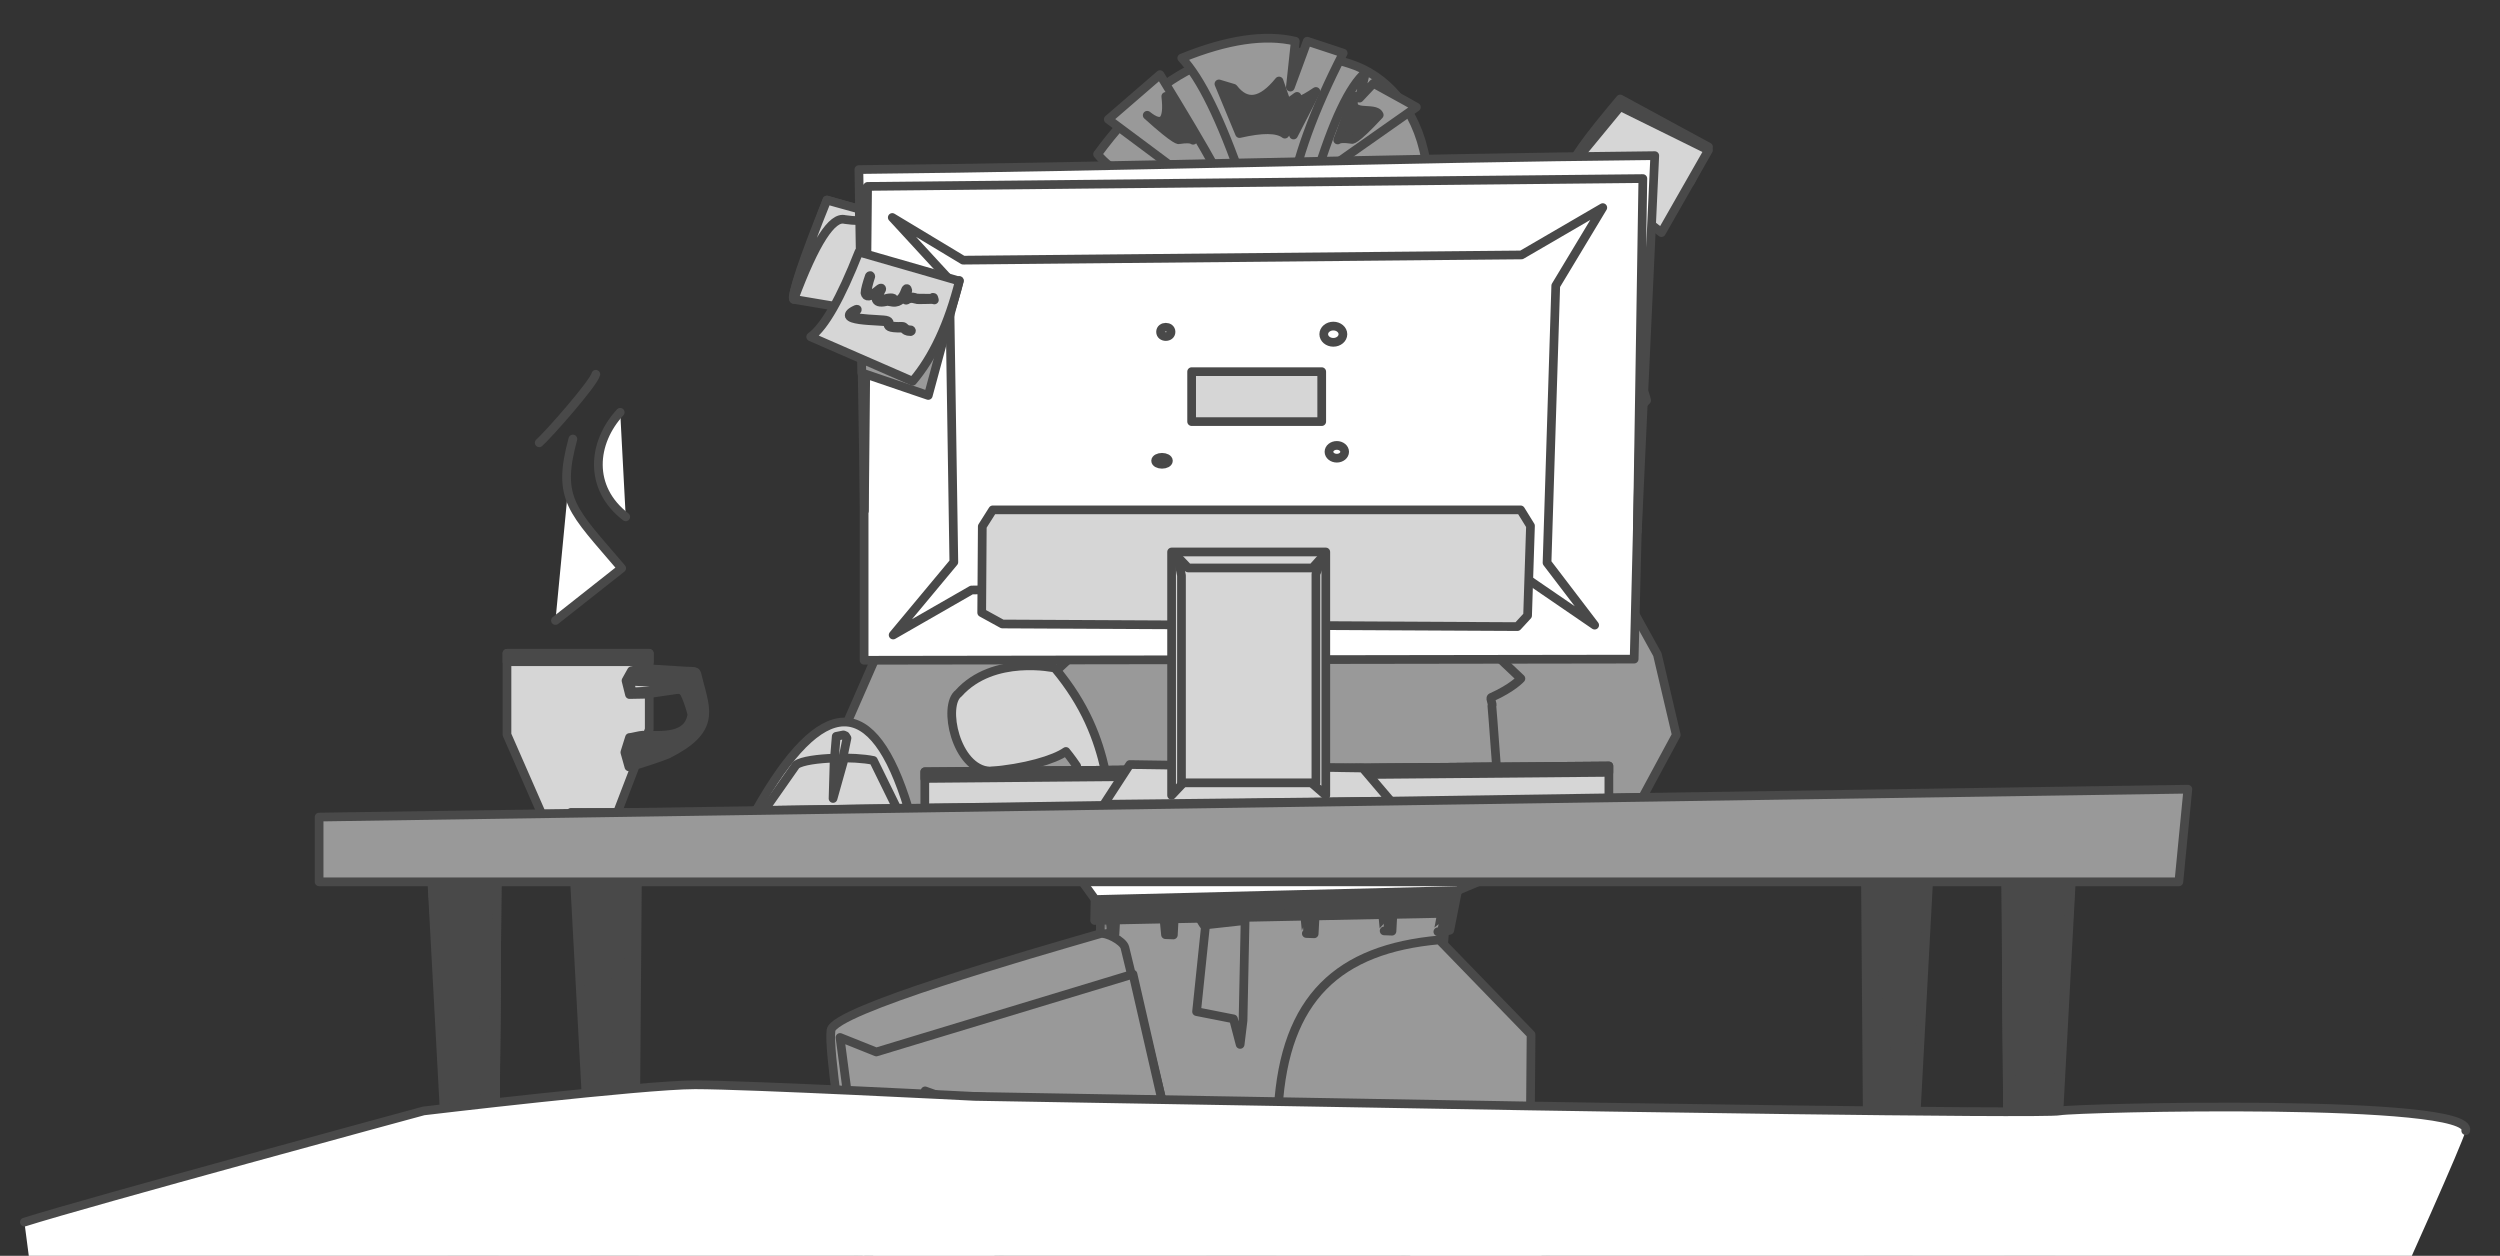 <?xml version="1.0" encoding="utf-8"?>
<!-- Generator: Adobe Illustrator 21.0.0, SVG Export Plug-In . SVG Version: 6.00 Build 0)  -->
<svg version="1.1" id="layer_1" xmlns="http://www.w3.org/2000/svg" xmlns:xlink="http://www.w3.org/1999/xlink" x="0px" y="0px"
	 viewBox="0 0 861 432.5" style="enable-background:new 0 0 861 432.5;" xml:space="preserve">
<rect x="0" y="0" width="861" height="432.5" fill="#333333" stroke="none"/>
<style type="text/css">
	
		.st0{opacity:0.3;clip-path:url(#SVGID_2_);fill:#494949;stroke:#FFFFFF;stroke-width:3;stroke-linecap:round;stroke-linejoin:round;stroke-miterlimit:10;enable-background:new    ;}
	
		.st1{clip-path:url(#SVGID_2_);fill:#D6D6D6;stroke:#494949;stroke-width:3;stroke-linecap:round;stroke-linejoin:round;stroke-miterlimit:10;}
	
		.st2{clip-path:url(#SVGID_2_);fill:#494949;stroke:#494949;stroke-width:3;stroke-linecap:round;stroke-linejoin:round;stroke-miterlimit:10;}
	
		.st3{clip-path:url(#SVGID_2_);fill:#FFFFFF;stroke:#494949;stroke-width:3;stroke-linecap:round;stroke-linejoin:round;stroke-miterlimit:10;}
	.st4{clip-path:url(#SVGID_2_);}
	.st5{fill:#494949;stroke:#494949;stroke-width:3;stroke-linecap:round;stroke-linejoin:round;stroke-miterlimit:10;}
	.st6{fill:#999999;stroke:#494949;stroke-width:3;stroke-linecap:round;stroke-linejoin:round;stroke-miterlimit:10;}
	
		.st7{clip-path:url(#SVGID_2_);fill:#999999;stroke:#494949;stroke-width:3;stroke-linecap:round;stroke-linejoin:round;stroke-miterlimit:10;}
	.st8{fill:#D6D6D6;stroke:#494949;stroke-width:3;stroke-linecap:round;stroke-linejoin:round;stroke-miterlimit:10;}
	.st9{fill:#FFFFFF;stroke:#494949;stroke-width:3;stroke-linecap:round;stroke-linejoin:round;stroke-miterlimit:10;}
	.st10{clip-path:url(#SVGID_2_);fill:#FFFFFF;}
</style>
<g>
	<defs>
		<rect id="SVGID_1_" width="861" height="432.5"/>
	</defs>
	<clipPath id="SVGID_2_">
		<use xlink:href="#SVGID_1_"  style="overflow:visible;"/>
	</clipPath>
	<path id="Shadows" class="st0" d="M410.2,578.7c166.3,0,302-12.4,302-27.5c0-15.2-135.7-27.5-302-27.5s-302,12.4-302,27.5
		C108.1,566.4,243.8,578.7,410.2,578.7z"/>
	<polygon class="st1" points="174.6,225 223.6,225 223.6,251.2 212.4,280.4 186.6,280.4 174.6,253 	"/>
	<rect x="174.6" y="225" class="st1" width="49" height="2.9"/>
	<path class="st2" d="M216.8,239.2l-1.2-4.8l1.9-3.4l3.8-0.8l14.6,0.9c4.4,0.3,3.7-0.6,4.7,3.4c2.7,10.4,5.7,17.1-10.7,25.3
		c-1,0.5-12.1,4.3-13.3,4.3l-1.4-5l1.6-5.1c0.7,0,3.7-0.8,4.5-0.8c6.8,0.1,15.9,1,17-7.2c-0.6-2.3-1.2-4.2-2.1-6.3
		c-1.3-2.9-1.5-2.4-4.5-2l-9.6,1.4L216.8,239.2z"/>
	<polygon class="st1" points="236.5,235.6 216.8,234.6 217.7,238.3 233.9,237.4 236.2,238.3 238.6,241.9 	"/>
	<path class="st3" d="M205.2,128.9c-0.8,3.2-16.5,21-19.5,23.6l0,0 M213.6,142L213.6,142c-9.6,10.4-11.1,26,1.9,36 M191.3,213.7
		l22.8-18c-17-20-22.5-23.6-16.8-44.5"/>
	<g class="st4">
		<rect x="416.9" y="390.8" class="st5" width="21.2" height="70.9"/>
		<path class="st5" d="M422.9,470.9c-1.8,16.7-2,28.3-2,28.3c-9.8,0.7-43.6,6-86,19.2c0,0,1-5.4-4.9-5.2c0,0,1.6-2.5,4.9-7.4
			c0,0,20-3.1,82-35C416.9,470.7,418.9,470.8,422.9,470.9z"/>
		<path class="st5" d="M439.1,471.6c1,16.6,1.1,28.1,1.1,28.1c25.6-0.7,58.3,15,75.8,23.6c0.9-3.3,6.8-12.2,0.7-15.6
			c0,0-41.6-15.3-74.3-36.8C442.4,471,441.3,471.2,439.1,471.6z"/>
		<rect x="414.4" y="445.7" class="st5" width="26.9" height="53.4"/>
		<path class="st5" d="M451.1,527.2c-27.9-19.9-32.7-28.1-32.7-28.1c0.3-14.3,3.6-23,3.6-23c8.6-0.7,12.9-1,12.9-1
			c25.6,36.1,38.4,54.1,38.4,54.1c0.9,3.8,0.7,6.9-0.4,9.5c-2.4,2.2-6.1,0.9-9.9,0C461.1,532.2,456.2,530.8,451.1,527.2z"/>
		<path class="st5" d="M302.7,520.4c1.6,0,32.9-4.7,34.4-0.8l2.4,19.8l-17,3.8l-6.4-2.4l-6.4,8.5l-4.7,2.6l-27.6,6.6l-10.4-1.2
			l-3.1-3.5l2.4-0.7l-2-4.6l3.3-3.4l20.3-8.9l0.8-1.8l3.4-1.5v-1.5L302.7,520.4z"/>
		<path class="st5" d="M428.3,406.2c60.5,0,109.8-6.7,109.8-14.9s-49.3-14.9-109.8-14.9s-109.8,6.7-109.8,14.9
			S367.8,406.2,428.3,406.2z"/>
		<polygon class="st6" points="378.8,334.3 392.5,385 472.5,385.4 496.5,333.4 498.3,311.6 505.5,287.8 379.3,289.7 		"/>
		<path class="st6" d="M387.4,326.3l13.7,56.3l-5.5,2.5l-58.3-0.8l7.7,39.6l-8.8,80.8l3,2l-2.9,14.1l-34.5-0.9l3.5-16l-14-103
			c-0.3-3.9-6.1-39.1-5.1-46.1c1-6.9,68.5-26.2,92.6-33.2C380.8,320.9,386.8,324,387.4,326.3z"/>
		<path class="st5" d="M534.9,518c-2-6.1-7.7-2.5-12-0.6c-5.5,2.4-11.4-0.5-12.3,2.7l-0.3,0.8l0.2,9.8l0.8,1.5l-1.1,1.1v3.9
			c1.6,4.1,3.1,3.4,5.7,5.7l2.6-0.3c1.8,1.8,3.1,2.9,3.1,5.4c2.4,7.1,7.4,14.3,14.3,17.5h0.5c3.7,1.9,12.1,1.1,16,0.1
			c0.4-0.1,0.5-0.1,1-0.1l4.8-3l0.2-3.1H557v-2.6l-5.7-6.7c-0.1-0.4-2.1-6.4-5.4-12.3C541.1,529.1,536.8,528.9,534.9,518z"/>
		<polygon class="st6" points="344.1,431.9 318.6,375.7 332.4,380.6 335.7,377.6 401,382.6 390.2,335.5 301.8,362.3 289.3,357.3 
			308.6,503.7 322.8,503.5 332.2,504 		"/>
		<path class="st6" d="M531.3,409l4.3,89.7l4.8,8.2l-0.4,11.7l-8-3.5l-24.3,9.6l-5.2-13l3.4-7.5l-25.3-83.5l2-35
			c-3.1-0.4-41.2-3.9-42.4-3.9c2.3-38.1,20.8-55,55.5-58.1l31.6,32.6l-0.2,24.6L531.3,409z"/>
		<polygon class="st6" points="416.9,302.3 412.1,348.4 424.8,350.9 427.1,359.7 428.1,351.5 429.1,302.8 		"/>
		<polygon class="st5" points="377.2,307.2 500.2,304.7 500,314.5 377,317 		"/>
		<path class="st5" d="M342.1,384.3c55.4-4.6,102.2-4.1,140.4,1.4C446.4,389.3,399.6,388.8,342.1,384.3z"/>
		<path class="st5" d="M416.9,406.2c0,7.3,0,11,0,11c6.1-2.5,13.1-2.5,21.2,0c0,0,0-3.7,0-11C438.1,406.2,431,406.2,416.9,406.2z"/>
		<path class="st5" d="M427.1,314.8c0.7-0.1,1.2,0.4,1.3,1.1s-0.4,1.2-1.1,1.3l-12.7,1.4l-0.4-0.6c-1.4-2.2-2.2-4.4-2.3-6.7
			c-0.1-0.2-0.2-0.4-0.2-0.6c0-0.3,0.1-0.5,0.2-0.7c0.2-1.7,0.7-3.4,1.6-5.1l0.4-0.7l11.6,0.8c0.7,0,1.2,0.6,1.1,1.3
			c0,0.7-0.6,1.2-1.3,1.1l-10.1-0.7c-0.4,0.9-0.7,1.9-0.9,2.8h7.8c0.7,0,1.2,0.5,1.2,1.2s-0.5,1.2-1.2,1.2h-7.9
			c0.1,1.4,0.6,2.8,1.4,4.2L427.1,314.8z"/>
		<path class="st5" d="M474,545L474,545l-11.4-0.1l0,0l0,0c-2.2,0-4,4.4-4,10c0,5.5,1.8,10.1,4,10.1l11.4-0.1l0,0l0,0
			c2.1,0,3.8-4.4,3.8-9.9C477.8,549.6,476.2,545.1,474,545L474,545L474,545L474,545z"/>
		<path class="st5" d="M459.6,542.2c10-0.2,15-0.4,15-0.4c1.6,1.4,2.5,4.5,2.8,9.5c0,0-4.7,0.2-14.1,0.5
			C462.9,547.7,461.7,544.5,459.6,542.2z"/>
		<path class="st5" d="M466.1,534.7h5v11.1c-2.3,1.3-3.2,0.9-5,0V534.7z"/>
		<path class="st5" d="M362.5,400.5c46.4,2.7,80.1,3.7,101,3C444.9,389.6,411.3,388.6,362.5,400.5z"/>
		<path class="st5" d="M429,308c-0.1,4.9-0.2,7.3-0.2,7.3s6.3-0.6,31.3-0.9c6.8-3.7,6.7-4.7-0.5-7.7
			C459.7,306.7,453.6,307.5,429,308z"/>
		<path class="st5" d="M399.8,305.4c3.5-0.2,5.2-0.4,5.2-0.4s-0.3,5.7-0.9,17c0,0-0.9,0-2.7-0.1
			C401.4,321.9,400.9,316.4,399.8,305.4z"/>
		<path class="st5" d="M379.7,305c3.5-0.2,5.2-0.4,5.2-0.4s-0.3,5.7-0.9,17c0,0-0.9,0-2.7-0.1C381.3,321.5,380.8,316,379.7,305z"/>
		<path class="st5" d="M448.3,305c3.5-0.2,5.2-0.4,5.2-0.4s-0.3,5.7-0.9,17c0,0-0.9,0-2.7-0.1C450,321.4,449.4,316,448.3,305z"/>
		<path class="st5" d="M475.1,304.1c3.5-0.2,5.2-0.4,5.2-0.4s-0.3,5.7-0.9,17c0,0-0.9,0-2.7-0.1
			C476.8,320.6,476.2,315.1,475.1,304.1z"/>
		<path class="st5" d="M497.4,303.8c3.5-0.2,5.1,0.4,5.1,0.4s-1,4.9-3.2,16.2c0,0-2.3,0.6-4.1,0.5
			C495.2,320.9,496.9,314.8,497.4,303.8z"/>
	</g>
	<g class="st4">
		<path class="st6" d="M456.9,69.9c-42.9,0.9-69.2-4.7-78.9-16.8c23.4-31.9,49.4-43,86.7-31.2c12.1,3.8,23.1,14.9,26.3,33.1
			C466.8,73.7,457.7,69.6,456.9,69.9z"/>
		<path class="st6" d="M487.8,36.9c-23.1,16.2-34.7,24.4-34.7,24.4c5.9-19.5,11.7-31.7,17.2-36.4c-1.4,5.9-2.1,8.9-2.1,8.9
			c3.2-3.4,4.8-5.1,4.8-5.1C482.9,34.1,487.8,36.9,487.8,36.9L487.8,36.9z M419.1,58.9c-6.9,1.6-10.3,2.4-10.3,2.4s-9-6.7-27.1-20.2
			c0,0,5.9-5.1,17.8-15.4C407.4,38.6,414,49.6,419.1,58.9L419.1,58.9z M427.9,62.6c11,3.9,16.5,5.8,16.5,5.8
			c1.9-13.3,7.9-30,18.2-50.1c0,0-4.1-1.4-12.4-4.1c0,0-1.9,5.3-5.8,15.8c0,0,0.6-5.3,1.7-15.8c-10.5-2.5-23.6-0.5-39.1,5.8
			C413.5,26.9,420.5,41.1,427.9,62.6z"/>
		<path class="st5" d="M401.5,33.2c1,8.5-1.2,10.7-6.4,6.5c10.5,9.5,11,8.4,11,8.4c2.5-0.4,4.1-0.3,4.8,0.2
			C401.5,34.4,401.5,33.2,401.5,33.2z"/>
		<path class="st5" d="M424.8,30.4c-3.3-1-5-1.5-5-1.5c4.7,11.4,7.1,17.1,7.1,17.1c7.8-1.8,13-1.8,15.6,0.2c3.3-4.6,4.3-4.5,3,0.3
			c5.2-10,7.7-15,7.7-15c-5.2,3.5-7.4,4.1-6.5,1.7c-2.3,1.7-3.5,2.5-3.5,2.5c-1.8-5.2-2.7-7.8-2.7-7.8
			C434.5,35.3,429.3,36.2,424.8,30.4z"/>
		<path class="st5" d="M466.7,33.1c-3.1,7.6,7,3.1,8.3,6.5c-8.8,9.5-9.5,8.4-9.5,8.4c-2.6-0.4-4.1-0.3-4.8,0.2
			C463.7,40.6,465.3,34.1,466.7,33.1z"/>
	</g>
	<polygon class="st3" points="376.1,186.7 372,302.6 377.2,309.8 502,306.7 509.1,303.7 496,183.5 	"/>
	<polygon class="st7" points="388.7,129 347.6,149.7 316.7,214.7 303,223.2 290.3,252.2 296.8,280.9 426,279 468.1,277 565.7,274.6 
		577.3,253.1 570.8,225.4 547.9,184.1 534,154.1 503.8,132.2 462.1,153.8 414.3,154.3 	"/>
	<path class="st7" d="M515.4,264.1c-1-14-1.6-21-1.6-21c0.5-0.4-0.8-2.6-0.2-2.9c7.4-3.3,10.2-6.5,10.2-6.5
		c-6.6-6.2-9.9-9.4-9.9-9.4c-92.6-1-140.2-1-142.9,0c-18.2,17-27.3,25.4-27.3,25.4c-1.8,10.6-2.8,15.9-2.8,15.9
		C456,264.6,514.2,264.1,515.4,264.1z"/>
	<path class="st1" d="M500.9,140.7c38.6,4.5,60.7,3.5,66.2-2.8c-1.2-5.3-4.8-12.2-19.4-18.8c-23.7,8-27.9,5.3-31.9,6.6
		C511.1,131.4,500.9,140.7,500.9,140.7z"/>
	<path class="st1" d="M500.3,144.7c9-8.9,14.8-14.7,17.2-17.4c2.4,2,4.5,3,6.5,2.9c2.3,3.4,4.5,5,6.4,4.9c2.5,2.6,5,4.2,7.3,4.7
		C520.7,146.1,508.3,147.7,500.3,144.7z"/>
	<path class="st1" d="M340.9,265.6c11.9-0.9,22.3-4,26.2-6.8c0,0,1.9,2.3,3.7,5c0.3,2.1-0.3,2.7,9.8,1.4
		c-2.4-10.6-6.6-22.3-17.3-35.1c0,0-21.2-4.7-33.2,8.7C324.6,242.9,329.1,264.9,340.9,265.6z"/>
	<g class="st4">
		<path class="st8" d="M260.4,279.1c34.9-0.5,52.4-0.8,52.4-0.8C300.7,238.5,283.2,238.8,260.4,279.1z"/>
		<path class="st8" d="M308.9,278.4l-45.7,0.7l11-15.7c2.1-1.4,7.5-2.1,13.1-2.3l-0.4,13.9l3.9-13.9h-3.5c5-0.2,10.2,0.1,13.5,0.8
			L308.9,278.4z"/>
		<polygon class="st8" points="290,262.5 287.3,262.1 288,253.6 290.5,253.1 291.2,253.4 291.7,254.2 		"/>
	</g>
	<g class="st4">
		<path class="st8" d="M303.7,74.3c-8.2,23-11,33.8-8.3,32.5c0,0-7.3-1.2-22-3.7c-0.7,0,0.2-3.3,2.4-9.9c0,0,3-8.1,9-24.3
			C284.8,68.9,291.1,70.7,303.7,74.3z"/>
		<path class="st8" d="M558,34.1c-11.8,14-17.3,21.7-16.5,23.3c12.2-10.8,18-15.6,17.6-14.5c16.5,8.1,23.9,11.9,22.2,11.5
			c0.5,5.6,0.8,8.4,0.8,8.4c4.2-8.2,6.3-12.2,6.3-12.2C568.1,39.6,558,34.1,558,34.1z"/>
		<path class="st8" d="M558,36.7c-10.8,13.1-16.2,19.7-16.2,19.7c20.3,15.8,30.4,23.7,30.4,23.7c10.8-18.9,16.2-28.4,16.2-28.4
			C568.1,41.7,558,36.7,558,36.7z"/>
		<path class="st8" d="M284.8,68.9c-8.4,20.9-12.2,32.4-11.4,34.2c7.3-19.6,13.2-28.7,17.6-27.5c3.7,0.5,5.4,0.5,5-0.1
			c0-2.3-0.1-3.5-0.1-3.5C288.5,70,284.8,68.9,284.8,68.9z"/>
	</g>
	<g class="st4">
		<g>
			<polygon class="st9" points="297.6,63.1 566.9,60.4 562.8,227 297.6,227.4 			"/>
			<polygon class="st9" points="307.3,74.9 331.7,89.6 524,87.8 552,71.5 535.8,98.4 532.8,193.8 549.2,215.3 527.3,200.3 
				334.6,203.2 307.6,218.7 328.5,193.6 327,96.3 			"/>
			<polygon class="st8" points="341.9,175.6 523.7,175.6 527.1,181.1 526.1,212 522.6,215.8 345.2,214.9 338.1,211 338.3,181.3 			
				"/>
			<rect x="410.4" y="128" class="st8" width="44.8" height="17.2"/>
			<path class="st9" d="M563.9,183.1l1.9-121.6l-267,2.7l-1.1,111.7l-1.9-117.5c90.5-0.9,183.6-3.9,274.1-4.8L563.9,183.1z"/>
			<g>
				<ellipse class="st9" cx="401.5" cy="114.3" rx="1.8" ry="1.6"/>
				<ellipse class="st9" cx="459.2" cy="115.1" rx="3.3" ry="2.8"/>
				<ellipse class="st9" cx="400.2" cy="158.7" rx="2.2" ry="1.2"/>
				<ellipse class="st9" cx="460.4" cy="155.6" rx="2.7" ry="2.2"/>
			</g>
			<path class="st6" d="M296.7,120.4c22.5-15.8,33.7-23.8,33.7-23.8c-7.1,26.4-10.7,39.6-10.7,39.6c-15.3-5.2-22.9-7.8-22.9-7.8
				C296.7,123.1,296.7,120.4,296.7,120.4z"/>
			<path class="st8" d="M314.3,131.3c-23.4-10.2-35.1-15.3-35.1-15.3c4.8-3.5,10.3-13.2,16.6-29.2c23.1,6.6,34.6,10,34.6,10
				C326.7,111.5,321.3,123.1,314.3,131.3z"/>
			<path class="st9" d="M295,106.5c-2.1,0.9-2.7,1.7-2.5,2.3c0.6,1.3,5.7,1.6,9.4,1.8c1.8,0.1,3.2,0.2,3.5,0.3
				c0.4,0.2,0.4,0.4,0.4,0.6c0,0.8,0,1.6,4.9,1.5c0.3,0,0.5,0.2,0.6,0.3c0.4,0.4,0.8,0.9,2.3,0.9c0.1,0,0.3-0.1,0.3-0.3
				c0-0.1-0.1-0.3-0.3-0.3c-1.2,0-1.6-0.4-1.9-0.7c-0.3-0.3-0.5-0.5-1-0.5c-4.4,0.1-4.4-0.4-4.4-0.9c0-0.4,0-0.8-0.7-1.1
				c-0.4-0.2-1.9-0.3-3.7-0.4c-3.6-0.2-8.6-0.5-9-1.5c-0.1-0.3,0.4-0.8,2.2-1.6c0.1-0.1,0.2-0.2,0.1-0.3
				C295.3,106.5,295.2,106.5,295,106.5L295,106.5z M299.4,95.1c0-0.1,0.2-0.2,0.3-0.2c0.1,0,0.2,0.2,0.2,0.3
				c-0.7,2.2-1.4,4.6-1.2,5.8c0.2,1,1.3,0.9,4-1.4c0.5-0.4,0.8-0.5,0.9-0.3c0.2,0.2,0,0.5-0.3,1c-0.4,0.8-1,2-0.9,2.7
				c0.1,0.6,0.8,0.9,2.5,0.6c-0.2-0.1-0.3-0.2-0.3-0.4c0-0.3,0.8-0.5,1.6-0.6c0.8-0.1,1.6,0,1.6,0.3c0,0.2-0.2,0.4-1,0.7l0.8,0.1
				c2.7,0.4,3.8-2.6,4.2-3.7c0.1-0.3,0.2-0.5,0.4-0.6c0.4-0.1,0.4,0.4,0.3,1.6l-0.1,1.6c0,0.2-0.3,0.3-0.2,0.3c0,0,0,0,0.1-0.1
				c0.4-0.3,1.4-0.9,3.3-0.2c0.3,0.1,1.7,0.1,3,0.1c0.9,0,1.9,0,2.5,0c0-0.1,0-0.3,0.2-0.3c0.1,0,0.3,0,0.3,0.2l0.2,0.7l-0.4-0.1
				c-0.5-0.1-1.7,0-2.8,0c-1.4,0-2.8,0.1-3.2-0.1c-1.7-0.6-2.5-0.1-2.9,0.1c-0.1,0.1-0.3,0.2-0.4,0.2c-0.3,0-0.4-0.2-0.3-0.8
				l0.1-1.7c-0.6,1.4-1.9,3.5-4.4,3.2c-0.8-0.1-1.4-0.2-1.8-0.3c-0.2,0-0.4,0.1-0.6,0.1c-2.3,0.5-3.2,0-3.4-0.9
				c-0.2-0.9,0.4-2.1,0.9-3c-3.1,2.6-4.4,2.4-4.7,0.9C297.9,99.9,298.6,97.4,299.4,95.1L299.4,95.1z M303.3,99.7c0,0,0,0,0,0.1
				C303.3,99.7,303.3,99.7,303.3,99.7L303.3,99.7z M305.8,103.5c1.2-0.3,1.7-0.4,1.7-0.4l-1.1,0.1c-0.6,0-1.1,0.1-1.1,0.1
				C305.3,103.4,305.4,103.4,305.8,103.5L305.8,103.5z M312.6,100c-0.1,0,0,0.1,0,0.1C312.6,100.1,312.7,100,312.6,100z"/>
		</g>
		<polygon class="st8" points="318.5,265.8 554.1,263.8 554.1,276.3 318.5,278.3 		"/>
		<polygon class="st8" points="318.5,265.8 554.1,263.8 554.1,266 318.5,268.1 		"/>
		<polygon class="st8" points="389.1,263.3 469.3,264.5 479,275.9 380.2,277 		"/>
		<polygon class="st8" points="403.5,190.1 456.6,190.1 456.6,273.9 445.9,264.6 411.5,265.4 403.5,273.9 		"/>
		<polygon class="st8" points="405.6,191.8 409.2,195.6 452,195.6 455.5,191.7 453.2,197.7 453.2,269.6 406.9,269.6 406.9,198.2 		
			"/>
	</g>
	<g id="Table" class="st4">
		<path class="st5" d="M196.6,279.8h23.1l-2,260.3c-2.3,0.5-4.8,0.6-7.1,0L196.6,279.8z"/>
		<path class="st5" d="M665.4,281.4h-23.1l2,260.3c2.3,0.5,4.8,0.6,7.1,0L665.4,281.4z"/>
		<g>
			<g>
				<g>
					<path class="st5" d="M148.1,291.8h23.1l-2,260.3c-2.3,0.5-4.8,0.6-7.1,0L148.1,291.8z"/>
					<polygon class="st5" points="171.3,291.8 148.1,291.8 163.4,533.5 157.4,335.2 168.6,330.7 170.3,422.2 					"/>
					<path class="st5" d="M171,328.9c-3,2.2-4.6,3.3-4.6,3.3s1,76.2,2.9,219.9C169.3,552.1,169.8,474.7,171,328.9z"/>
					<polygon class="st5" points="171.3,291.8 148.1,291.8 163.4,533.5 157.4,335.2 168.6,330.7 170.3,422.2 					"/>
					<path class="st5" d="M216.6,326.9c-3,2.1-4.6,3.2-4.6,3.2s1,72.1,2.9,207.9C214.9,537.9,215.5,464.8,216.6,326.9z"/>
				</g>
				<g>
					<path class="st5" d="M713.9,293.4h-23.1l2,260.3c2.3,0.5,4.8,0.6,7.1,0L713.9,293.4z"/>
					<path class="st5" d="M691,330.4c3,2.2,4.6,3.3,4.6,3.3s-1,76.2-2.9,219.9C692.7,553.6,692.2,476.3,691,330.4z"/>
					<polygon class="st5" points="690.7,293.4 713.9,293.4 698.6,535.1 704.6,336.8 693.3,332.3 691.7,423.7 					"/>
					<path class="st5" d="M645.4,328.4c3,2.1,4.6,3.2,4.6,3.2s-1,72.1-2.9,207.9C647.1,539.5,646.5,466.3,645.4,328.4z"/>
				</g>
			</g>
			<g>
				<polygon class="st6" points="109.9,281.4 753.5,271.8 750.4,303.7 109.9,303.7 				"/>
			</g>
		</g>
	</g>
	<path class="st10" d="M8.4,420.9c21.4-6.8,137.5-38.3,137.5-38.3s75.5-9,93.5-9s96.3,4,96.3,4l191.3,3.3c0,0,176.8,2.9,182.4,1.7
		c5.6-1.1,143.1-4.5,139.8,6.8c-3.4,11.3-67.6,151-69.9,156.7s-147.7,95.8-147.7,95.8c-27.1,3.4-600.7-48.5-600.7-48.5L8.4,420.9z"
		/>
	<path class="st3" d="M8.4,420.9c21.4-6.8,137.5-38.3,137.5-38.3s75.5-9,93.5-9s96.3,4,96.3,4l191.3,3.3c0,0,176.8,2.9,182.4,1.7
		c5.6-1.1,143.1-4.5,139.8,6.8"/>
</g>
</svg>
